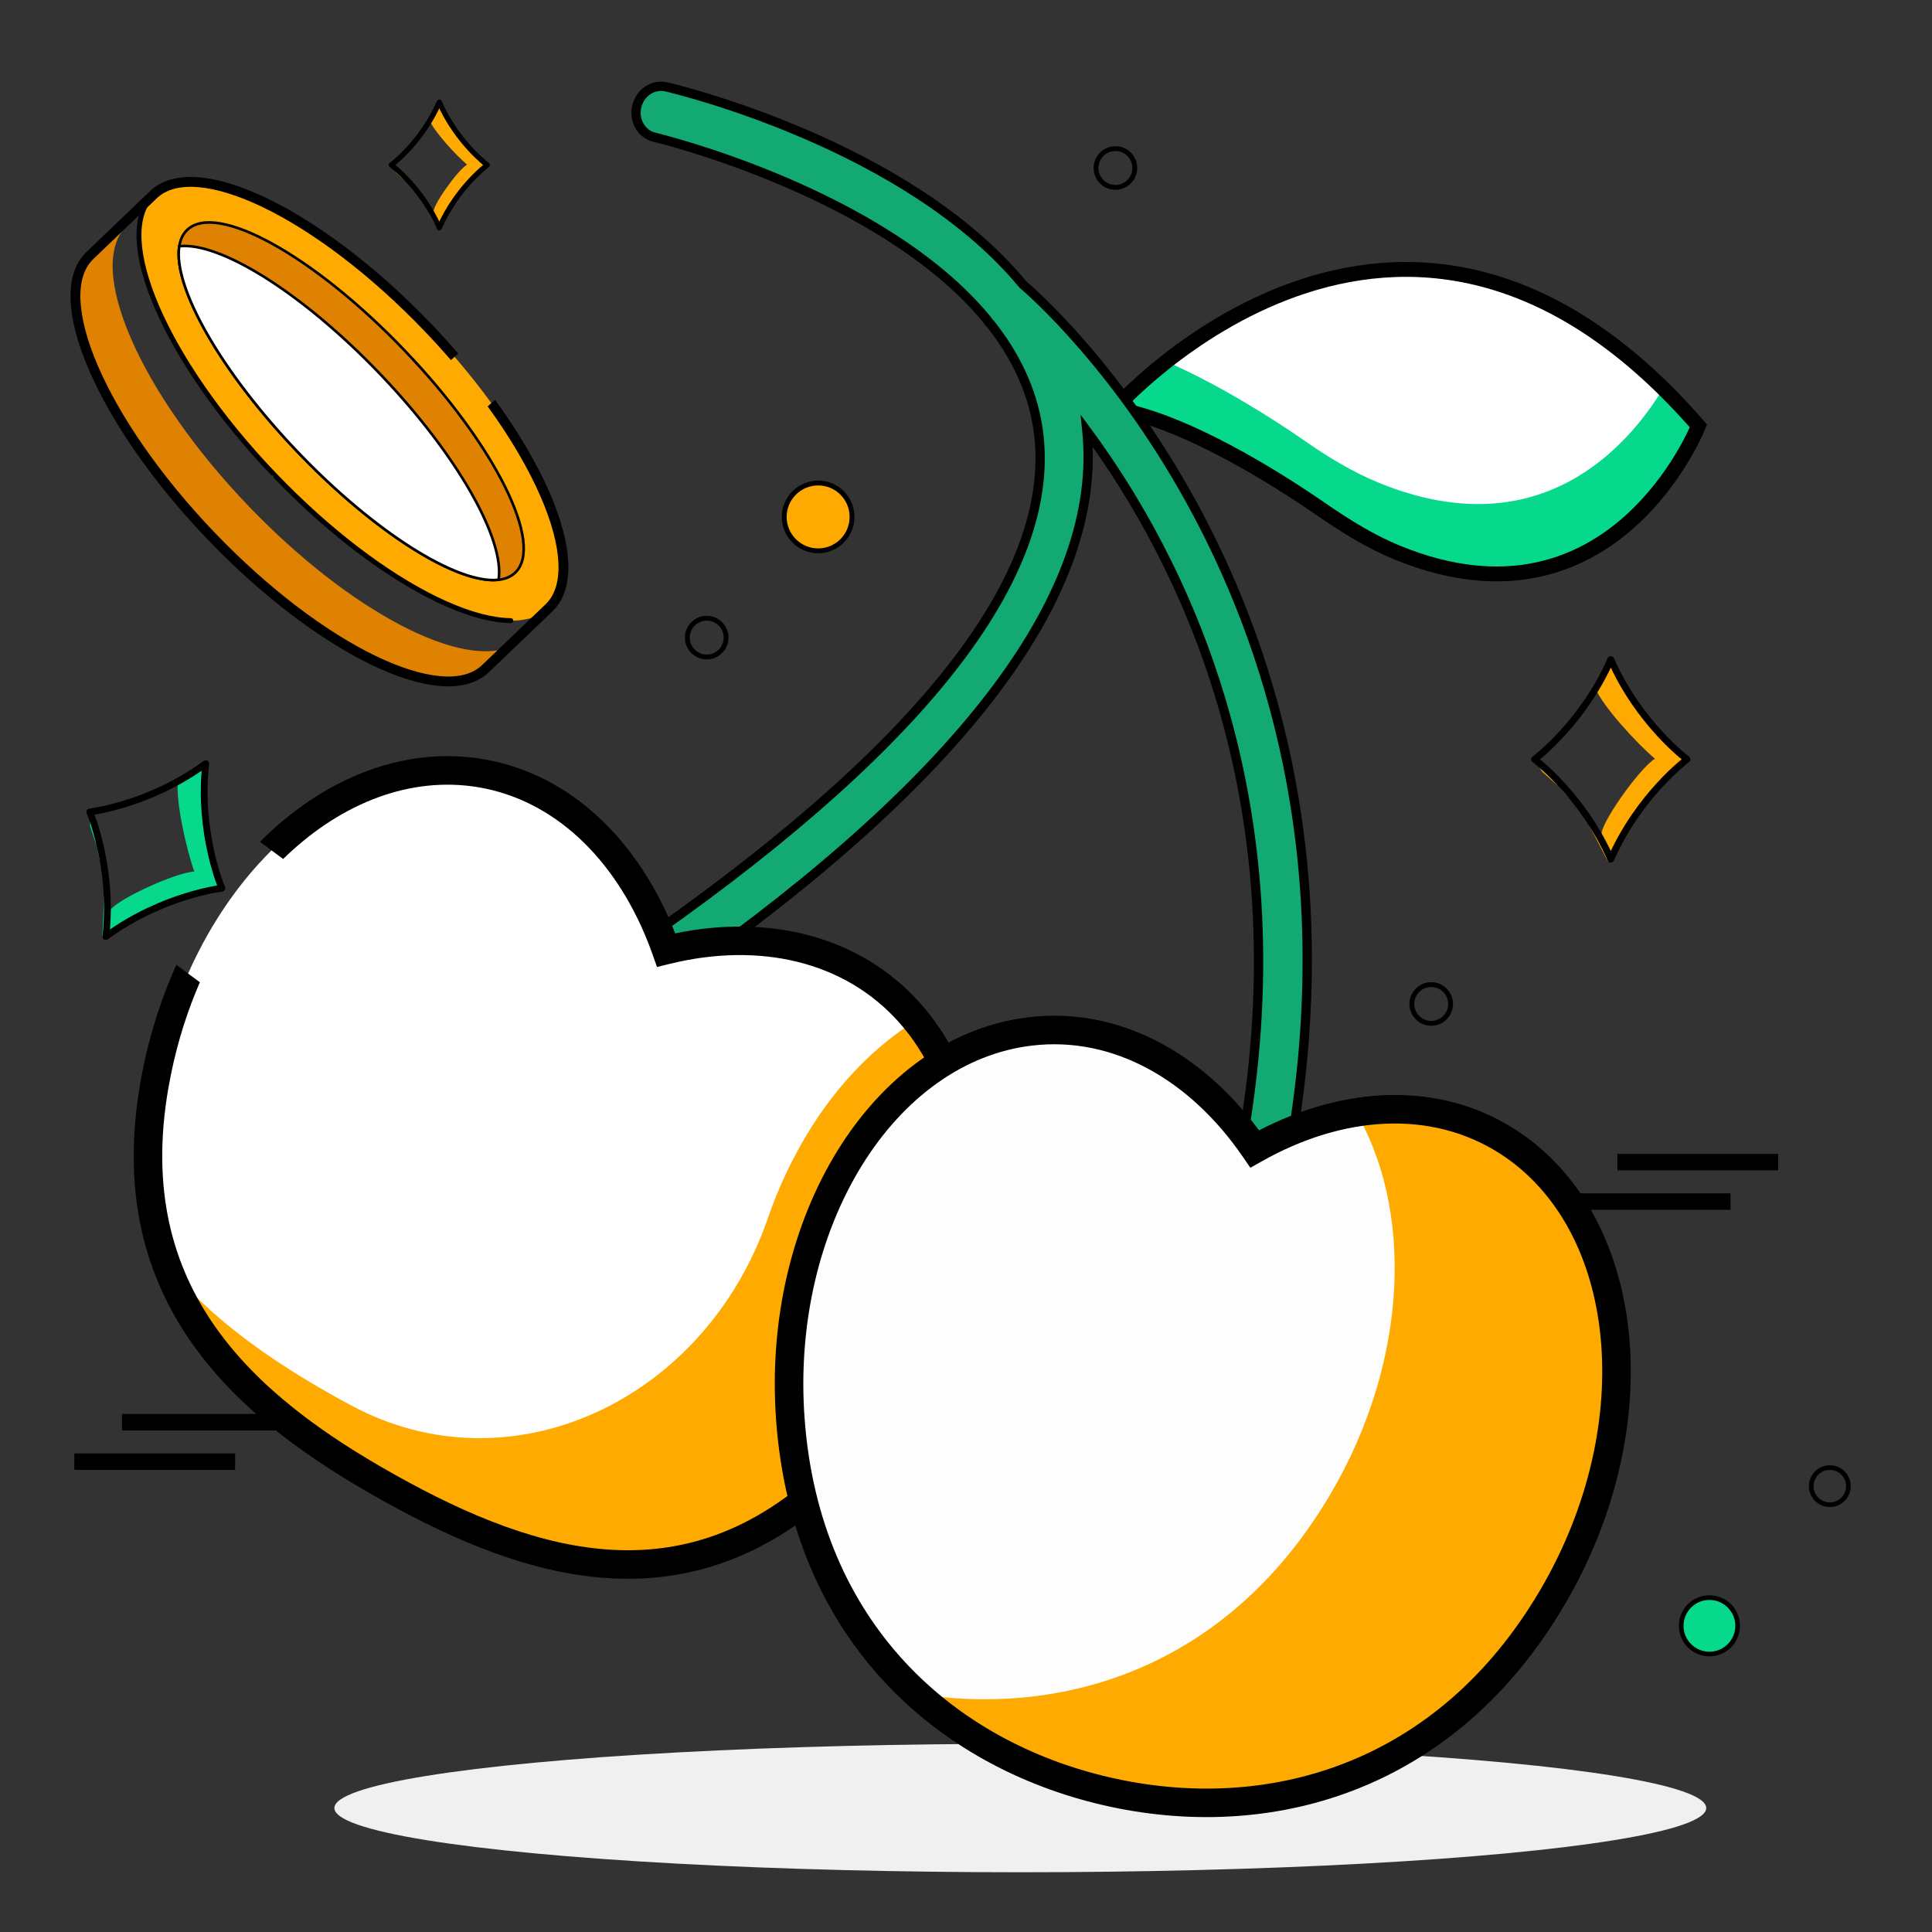 <?xml version="1.0" encoding="UTF-8"?> <svg xmlns="http://www.w3.org/2000/svg" width="208" height="208" viewBox="0 0 208 208" fill="none"><rect x="0" y="0" width="208" height="208" fill="#333333" stroke="none"/><g clip-path="url(#clip0_2155_1974)"><ellipse cx="109.847" cy="194.654" rx="73.847" ry="6.913" fill="#F0F0F0"></ellipse><path d="M119.989 44.019C127.494 45.21 137.569 51.596 142.271 54.853C144.902 56.661 147.589 58.339 150.522 59.531C173.72 68.948 182.852 45.853 182.852 45.853C150.821 9.048 119.989 44.019 119.989 44.019Z" fill="white"></path><path d="M179.049 41.831C175.375 47.898 165.899 59.055 148.542 52.016C145.609 50.824 142.89 49.167 140.291 47.338C137.063 45.106 131.308 41.434 125.6 38.943C122.037 41.749 120.014 44.026 120.014 44.026C127.52 45.216 137.595 51.602 142.297 54.86C144.927 56.668 147.614 58.346 150.547 59.538C173.746 68.954 182.877 45.859 182.877 45.859C181.586 44.389 180.314 43.067 179.049 41.831Z" fill="#07D98C"></path><path fill-rule="evenodd" clip-rule="evenodd" d="M159.715 29.264C167.296 31.209 175.363 36.028 183.456 45.327L183.775 45.695L183.596 46.147L182.852 45.853C183.596 46.147 183.597 46.147 183.596 46.147L183.594 46.154L183.587 46.17L183.565 46.225C183.545 46.273 183.516 46.342 183.478 46.429C183.401 46.605 183.288 46.858 183.136 47.174C182.831 47.807 182.372 48.695 181.748 49.728C180.502 51.792 178.587 54.455 175.917 56.822C173.245 59.192 169.806 61.276 165.52 62.151C161.23 63.027 156.149 62.68 150.221 60.273C147.207 59.048 144.463 57.331 141.818 55.513L141.815 55.512C139.48 53.893 135.813 51.501 131.805 49.368C127.781 47.227 123.481 45.384 119.863 44.81L118.425 44.582L119.388 43.49L119.989 44.019C119.388 43.49 119.388 43.49 119.388 43.49L119.391 43.487L119.396 43.481L119.415 43.46L119.486 43.381C119.549 43.312 119.641 43.213 119.761 43.086C120.001 42.831 120.356 42.466 120.817 42.016C121.738 41.116 123.088 39.875 124.808 38.504C128.243 35.765 133.176 32.489 139.142 30.38C145.114 28.267 152.135 27.319 159.715 29.264ZM121.577 43.515C125.102 44.328 128.993 46.058 132.557 47.955C136.638 50.126 140.359 52.555 142.726 54.195C145.341 55.992 147.971 57.631 150.823 58.79C156.494 61.092 161.254 61.388 165.2 60.583C169.151 59.776 172.344 57.851 174.855 55.625C177.369 53.395 179.186 50.873 180.377 48.901C180.972 47.916 181.407 47.074 181.693 46.48C181.782 46.294 181.856 46.134 181.917 46C174.108 37.147 166.425 32.638 159.317 30.815C152.107 28.965 145.415 29.859 139.675 31.889C133.93 33.921 129.152 37.088 125.806 39.756C124.134 41.089 122.825 42.293 121.935 43.161C121.807 43.286 121.688 43.405 121.577 43.515Z" fill="black"></path><path fill-rule="evenodd" clip-rule="evenodd" d="M69.75 104.199C70.114 104.826 70.692 105.217 71.326 105.363C71.986 105.516 72.734 105.403 73.31 104.993C104.065 83.346 118.752 63.626 117.014 46.41C127.107 60.065 140.182 85.809 133.82 122.572C133.564 124.028 134.424 125.398 135.769 125.709C135.82 125.721 135.871 125.732 135.928 125.717C137.343 125.958 138.71 124.902 138.978 123.392C149.189 64.391 111.716 31.975 110.121 30.625C97.694 15.597 73.031 9.653 71.715 9.349C70.319 9.027 68.895 9.984 68.55 11.476C68.206 12.968 69.066 14.452 70.462 14.775C70.767 14.845 94.874 20.653 106.212 34.349C106.336 34.557 106.489 34.748 106.671 34.917C109.249 38.184 111.096 41.888 111.737 46.057C114.036 61.219 100.192 79.482 70.558 100.356C69.343 101.219 68.973 102.934 69.75 104.199Z" fill="#13A972"></path><path d="M69.75 104.199L70.183 103.948L70.176 103.937L69.75 104.199ZM73.31 104.993L73.022 104.584L73.02 104.585L73.31 104.993ZM117.014 46.41L117.416 46.113L116.333 44.648L116.516 46.46L117.014 46.41ZM133.82 122.572L134.313 122.659L134.313 122.658L133.82 122.572ZM135.928 125.717L136.012 125.224L135.904 125.206L135.798 125.234L135.928 125.717ZM138.978 123.392L139.47 123.48L139.471 123.478L138.978 123.392ZM110.121 30.625L109.736 30.944L109.764 30.979L109.798 31.007L110.121 30.625ZM106.212 34.349L106.64 34.092L106.621 34.06L106.597 34.031L106.212 34.349ZM106.671 34.917L107.063 34.608L107.039 34.577L107.011 34.551L106.671 34.917ZM111.737 46.057L112.231 45.982L112.231 45.981L111.737 46.057ZM70.558 100.356L70.27 99.948L70.268 99.948L70.558 100.356ZM71.439 104.876C70.931 104.759 70.473 104.449 70.183 103.948L69.318 104.45C69.754 105.203 70.452 105.675 71.214 105.85L71.439 104.876ZM73.02 104.585C72.573 104.904 71.974 105 71.439 104.876L71.214 105.85C71.998 106.032 72.895 105.902 73.6 105.4L73.02 104.585ZM116.516 46.46C117.368 54.901 114.201 64.012 106.946 73.741C99.691 83.47 88.377 93.777 73.022 104.584L73.598 105.402C88.998 94.562 100.405 84.185 107.748 74.339C115.09 64.492 118.397 55.136 117.511 46.36L116.516 46.46ZM134.313 122.658C140.704 85.724 127.566 59.845 117.416 46.113L116.612 46.707C126.648 60.285 139.66 85.893 133.327 122.487L134.313 122.658ZM135.882 125.222C134.82 124.976 134.098 123.878 134.313 122.659L133.328 122.486C133.03 124.178 134.028 125.82 135.657 126.196L135.882 125.222ZM135.798 125.234C135.839 125.223 135.874 125.223 135.893 125.225C135.902 125.226 135.906 125.227 135.904 125.227C135.901 125.226 135.896 125.225 135.882 125.222L135.657 126.196C135.695 126.205 135.864 126.252 136.058 126.2L135.798 125.234ZM138.486 123.305C138.259 124.582 137.119 125.413 136.012 125.224L135.844 126.21C137.566 126.503 139.161 125.222 139.47 123.48L138.486 123.305ZM109.798 31.007C111.349 32.319 148.65 64.573 138.485 123.307L139.471 123.478C149.728 64.21 112.084 31.631 110.444 30.244L109.798 31.007ZM71.603 9.836C72.243 9.984 78.707 11.538 86.553 14.925C94.409 18.315 103.597 23.52 109.736 30.944L110.506 30.307C104.218 22.703 94.861 17.421 86.95 14.007C79.029 10.588 72.504 9.018 71.828 8.862L71.603 9.836ZM69.037 11.588C69.327 10.334 70.506 9.583 71.603 9.836L71.828 8.862C70.133 8.47 68.463 9.633 68.063 11.363L69.037 11.588ZM70.575 14.288C69.478 14.034 68.748 12.842 69.037 11.588L68.063 11.363C67.663 13.093 68.654 14.87 70.349 15.262L70.575 14.288ZM106.597 34.031C100.851 27.089 91.9 22.174 84.395 18.992C76.878 15.805 70.746 14.327 70.575 14.288L70.349 15.262C70.483 15.293 76.557 16.755 84.004 19.913C91.464 23.076 100.235 27.913 105.826 34.668L106.597 34.031ZM107.011 34.551C106.865 34.415 106.741 34.261 106.64 34.092L105.783 34.607C105.931 34.853 106.113 35.081 106.33 35.283L107.011 34.551ZM112.231 45.981C111.574 41.71 109.684 37.928 107.063 34.608L106.278 35.227C108.814 38.441 110.617 42.066 111.243 46.133L112.231 45.981ZM70.846 100.765C85.683 90.314 96.599 80.495 103.521 71.367C110.441 62.241 113.409 53.75 112.231 45.982L111.242 46.132C112.364 53.526 109.56 61.748 102.724 70.763C95.89 79.775 85.066 89.525 70.27 99.948L70.846 100.765ZM70.176 103.937C69.54 102.902 69.841 101.478 70.847 100.764L70.268 99.948C68.844 100.959 68.406 102.965 69.324 104.461L70.176 103.937Z" fill="black"></path><path d="M97.978 109.092C91.617 101.907 81.781 99.806 71.718 102.283C68.145 92.17 61.022 84.809 51.759 83.241C36.081 80.619 20.345 95.616 16.63 116.791C12.64 139.502 26.339 151.497 41.874 160.172C57.41 168.848 74.56 174.124 90.534 158.096C105.422 143.189 108.754 121.24 97.978 109.092Z" fill="white"></path><path d="M102.029 115.629C101.566 115.436 101.172 115.174 100.746 114.932C100.993 114.789 101.227 114.586 101.474 114.443C100.671 112.829 99.747 111.272 98.602 109.865C94.189 112.646 90.275 116.628 87.118 121.729C85.319 124.657 83.812 127.823 82.667 131.16C75.878 150.824 54.959 160.594 37.754 151.276C37.252 151.017 36.782 150.737 36.28 150.478C29.363 146.623 22.794 142.076 17.996 136.224C22.034 147.102 31.535 154.354 41.862 160.112C57.397 168.788 74.547 174.064 90.522 158.036C103.025 145.579 107.353 128.118 102.029 115.629Z" fill="#FFAA00"></path><path d="M66.503 92.561C66.236 92.214 65.962 91.893 65.689 91.573C65.823 91.918 65.982 92.269 66.116 92.615C66.256 92.59 66.389 92.592 66.503 92.561Z" fill="black" fill-opacity="0.08"></path><path fill-rule="evenodd" clip-rule="evenodd" d="M52.015 81.726C61.577 83.345 68.847 90.665 72.688 100.487C82.707 98.407 92.587 100.687 99.127 108.072C104.888 114.567 106.796 123.586 105.398 132.79C104 141.999 99.284 151.508 91.622 159.181C83.341 167.489 74.643 170.354 65.965 169.932C57.379 169.514 48.956 165.886 41.126 161.513C33.289 157.137 25.74 151.833 20.674 144.628C15.563 137.362 13.053 128.269 15.117 116.525L18.418 115.605C18.32 116.085 18.228 116.569 18.142 117.056L18.142 117.056C16.216 128.023 18.561 136.283 23.186 142.861C27.856 149.501 34.924 154.532 42.623 158.831C50.328 163.134 58.248 166.481 66.114 166.863C73.889 167.242 81.753 164.731 89.446 157.012L89.448 157.011C96.672 149.776 101.066 140.857 102.361 132.328C103.657 123.794 101.844 115.765 96.829 110.111L96.828 110.11C90.936 103.455 81.741 101.398 72.084 103.774L70.733 104.106L70.269 102.794C70.092 102.293 69.907 101.801 69.713 101.316C66.122 92.347 59.617 86.129 51.504 84.755C44.255 83.543 36.868 86.381 30.769 92.203C30.673 92.294 30.578 92.386 30.483 92.478L27.988 90.626C28.206 90.407 28.426 90.192 28.648 89.981C35.264 83.666 43.584 80.316 52.012 81.725L52.015 81.726ZM18.989 103.873C17.235 107.755 15.909 112.008 15.117 116.524L18.418 115.605C18.418 115.605 18.418 115.605 18.418 115.605L69.713 101.316L18.418 115.605C19.135 112.108 20.189 108.804 21.518 105.749L18.989 103.873Z" fill="black"></path><path d="M162.301 122.892C154.335 117.794 144.247 118.522 135.085 123.692C129.125 115 120.347 109.943 110.978 111.036C95.072 112.877 83.493 131.635 85.098 152.924C86.823 175.784 101.876 188.863 119.111 192.844C136.345 196.826 155.61 191.674 167.186 171.887C177.967 153.459 175.782 131.55 162.301 122.892Z" fill="#FDFDFD"></path><path fill-rule="evenodd" clip-rule="evenodd" d="M99.296 182.457C115.424 184.783 132.633 178.981 143.306 160.737C151.689 146.407 152.232 129.972 145.72 119.3C151.556 118.318 157.302 119.241 162.235 122.398C175.716 131.056 177.9 152.964 167.119 171.392C155.543 191.18 136.279 196.331 119.044 192.35C111.8 190.676 104.942 187.396 99.296 182.457Z" fill="#FFAA00"></path><path fill-rule="evenodd" clip-rule="evenodd" d="M135.548 121.696C144.743 116.927 154.918 116.345 163.129 121.599L163.131 121.601C170.361 126.244 174.452 134.369 175.37 143.574C176.288 152.784 174.053 163.191 168.512 172.663C156.549 193.111 136.56 198.453 118.765 194.342C100.97 190.231 85.349 176.663 83.567 153.041C82.741 142.097 85.299 131.758 90.164 123.881C95.027 116.008 102.268 110.499 110.8 109.511C120.459 108.385 129.378 113.35 135.548 121.696ZM133.818 124.562C128.085 116.199 119.809 111.553 111.156 112.563L111.154 112.563C103.781 113.416 97.28 118.206 92.778 125.495C88.279 132.779 85.85 142.464 86.63 152.809C88.297 174.907 102.782 187.497 119.456 191.349C136.131 195.201 154.67 190.239 165.86 171.112C171.099 162.157 173.162 152.395 172.313 143.879C171.464 135.359 167.723 128.201 161.472 124.186C154.115 119.479 144.658 120.055 135.84 125.031L134.614 125.723L133.818 124.562Z" fill="black"></path><path d="M10.432 91.213C10.161 90.333 9.9 89.545 9.703 88.955L9.687 86.956L9.875 88.656L10.432 91.213C11.144 93.523 11.926 96.469 11.812 98.133C12.037 97.069 18.941 93.89 20.92 93.839C20.027 91.333 18.892 86.141 19.155 84.064L21.876 82.052L22.095 87.751L22.831 92.554L23.672 95.826L17.337 97.343L11.018 100.859L11.264 95.031L10.432 91.213Z" fill="#07D98C"></path><path d="M22.148 82.215L22.151 82.21L22.148 82.212L22.148 82.209L22.146 82.214C16.058 86.679 9.664 87.413 9.664 87.413C9.664 87.413 12.225 93.318 11.402 100.823L11.399 100.827L11.402 100.826L11.401 100.829L11.404 100.824C17.492 96.359 23.886 95.625 23.886 95.625C23.886 95.625 21.325 89.72 22.148 82.215Z" stroke="black" stroke-width="0.73" stroke-linejoin="round"></path><path d="M167.773 84.656C167.099 84.029 166.479 83.477 166.013 83.065L165 81.341L166.013 82.72L167.773 84.656C169.545 86.301 171.695 88.461 172.429 89.959C172.091 88.925 176.481 82.72 178.169 81.686C176.143 79.963 172.564 76.033 171.753 74.103L173.104 71L176.143 75.826L179.182 79.618L181.545 82.031L176.818 86.512L173.104 92.716L170.403 87.546L167.773 84.656Z" fill="#FFAA00"></path><path d="M173.421 71.005V71L173.42 71.003L173.418 71V71.005C170.379 77.916 165.208 81.749 165.208 81.749C165.208 81.749 170.379 85.582 173.418 92.493V92.498L173.42 92.496L173.421 92.498V92.493C176.46 85.582 181.631 81.749 181.631 81.749C181.631 81.749 176.46 77.916 173.421 71.005Z" stroke="black" stroke-width="0.73" stroke-linejoin="round"></path><line x1="169" y1="129.362" x2="186.312" y2="129.362" stroke="black" stroke-width="1.773"></line><line x1="8" y1="157.362" x2="25.312" y2="157.362" stroke="black" stroke-width="1.773"></line><line x1="174.129" y1="125.113" x2="191.441" y2="125.113" stroke="black" stroke-width="1.773"></line><line x1="13.129" y1="153.113" x2="30.441" y2="153.113" stroke="black" stroke-width="1.773"></line><circle cx="76.086" cy="68.645" r="2.086" stroke="black" stroke-width="0.521"></circle><circle cx="88.081" cy="55.651" r="3.65" fill="#FFAA00" stroke="black" stroke-width="0.521"></circle><circle cx="32" cy="50" r="2" stroke="black" stroke-width="0.5"></circle><circle cx="197" cy="160" r="2" stroke="black" stroke-width="0.5"></circle><path d="M43.744 19.588C43.32 19.194 42.93 18.846 42.637 18.587L42 17.503L42.637 18.37L43.744 19.588C44.858 20.622 46.21 21.981 46.672 22.923C46.459 22.272 49.22 18.37 50.281 17.72C49.007 16.636 46.757 14.165 46.247 12.951L47.096 11L49.007 14.035L50.919 16.42L52.405 17.937L49.432 20.755L47.096 24.657L45.398 21.405L43.744 19.588Z" fill="#FFAA00"></path><path d="M47.296 11.003V11L47.295 11.002L47.294 11V11.003C45.383 15.349 42.131 17.76 42.131 17.76C42.131 17.76 45.383 20.17 47.294 24.516V24.52L47.295 24.518L47.296 24.52V24.516C49.207 20.17 52.459 17.76 52.459 17.76C52.459 17.76 49.207 15.349 47.296 11.003Z" stroke="black" stroke-width="0.561" stroke-linejoin="round"></path><circle cx="154.086" cy="108.086" r="2.086" stroke="black" stroke-width="0.521"></circle><circle cx="120.086" cy="18.086" r="2.086" stroke="black" stroke-width="0.521"></circle><circle cx="184.037" cy="175.037" r="3.037" fill="#07D98C" stroke="black" stroke-width="0.5"></circle><path fill-rule="evenodd" clip-rule="evenodd" d="M17.803 20.318L13.686 24.26C9.116 28.635 14.943 42.14 26.703 54.424C37.691 65.902 49.972 72.252 55.264 69.464L52.541 72.07C47.971 76.445 34.733 70.035 22.974 57.752C11.214 45.468 5.387 31.963 9.957 27.588L16.797 21.041C17.096 20.754 17.433 20.514 17.803 20.318Z" fill="#DF8202"></path><path d="M46.087 35.278C34.328 22.995 21.09 16.584 16.52 20.96C11.949 25.335 17.777 38.84 29.536 51.123C41.295 63.407 54.533 69.818 59.104 65.442C63.674 61.066 57.847 47.562 46.087 35.278Z" fill="#FFAA00"></path><path d="M43.544 37.714C33.789 27.525 23.316 21.722 20.15 24.753C16.985 27.784 22.325 38.5 32.079 48.689C41.833 58.877 52.306 64.68 55.472 61.65C58.638 58.619 53.297 47.902 43.544 37.714Z" fill="#DF8202" stroke="black" stroke-width="0.281"></path><path d="M19.3 26.511C18.61 30.852 23.726 39.963 32.078 48.688C40.43 57.413 49.309 62.92 53.677 62.42C54.367 58.079 49.252 48.968 40.899 40.243C32.547 31.519 23.668 26.011 19.3 26.511Z" fill="white" stroke="black" stroke-width="0.281"></path><path opacity="0.3" d="M41.762 44.367C41.762 44.367 35.562 36.02 29.218 31.98C22.875 27.941 23.815 30.439 30.007 37.017C36.198 43.596 43.959 48.048 41.762 44.367Z" fill="url(#paint0_linear_2155_1974)"></path><path fill-rule="evenodd" clip-rule="evenodd" d="M45.703 35.644C39.856 29.536 33.657 24.905 28.376 22.348C25.734 21.069 23.348 20.321 21.368 20.151C19.387 19.981 17.878 20.391 16.885 21.342L10.046 27.889C9.053 28.839 8.577 30.329 8.661 32.315C8.745 34.301 9.387 36.717 10.55 39.413C12.875 44.8 17.231 51.195 23.079 57.304C28.926 63.412 35.126 68.042 40.406 70.599C43.048 71.879 45.434 72.626 47.414 72.796C49.396 72.967 50.904 72.556 51.897 71.606L58.737 65.059C59.729 64.108 60.205 62.619 60.121 60.632C60.038 58.646 59.395 56.23 58.232 53.535C56.929 50.515 54.987 47.179 52.503 43.753L53.3 43.047C55.853 46.557 57.856 49.991 59.205 53.115C60.397 55.878 61.089 58.426 61.18 60.587C61.271 62.747 60.762 64.587 59.469 65.824L52.63 72.371C51.337 73.609 49.477 74.037 47.324 73.852C45.169 73.667 42.653 72.865 39.944 71.553C34.523 68.928 28.225 64.212 22.313 58.036C16.401 51.861 11.964 45.362 9.578 39.832C8.385 37.069 7.693 34.521 7.602 32.36C7.511 30.2 8.021 28.361 9.313 27.123L16.152 20.576C17.445 19.339 19.305 18.91 21.459 19.095C23.614 19.28 26.129 20.083 28.838 21.394C34.259 24.02 40.557 28.736 46.469 34.911C47.468 35.955 48.425 37.008 49.337 38.064L48.544 38.766C47.642 37.722 46.694 36.679 45.703 35.644Z" fill="black"></path><path fill-rule="evenodd" clip-rule="evenodd" d="M55.203 66.656C55.341 66.83 55.225 67.084 55.003 67.082C54.736 67.079 54.464 67.066 54.186 67.042C52.075 66.861 49.591 66.072 46.899 64.769C41.569 62.187 35.369 57.563 29.527 51.498C29.426 51.393 29.429 51.225 29.535 51.124C29.429 51.225 29.261 51.221 29.16 51.115C23.356 45.014 19.006 38.619 16.66 33.181C15.475 30.435 14.795 27.92 14.706 25.803C14.621 23.796 15.068 22.117 16.152 20.954C16.25 20.849 16.416 20.853 16.516 20.957C16.416 20.853 16.42 20.687 16.529 20.593C16.894 20.281 17.304 20.029 17.753 19.835C17.858 19.789 17.98 19.822 18.051 19.912C18.162 20.052 18.102 20.26 17.939 20.332C17.471 20.538 17.057 20.811 16.702 21.151C15.634 22.173 15.15 23.75 15.235 25.78C15.321 27.81 15.976 30.259 17.146 32.971C19.486 38.394 23.863 44.816 29.726 50.94C35.59 57.065 41.814 61.718 47.13 64.292C49.789 65.579 52.207 66.34 54.231 66.514C54.491 66.537 54.744 66.549 54.989 66.552C55.073 66.553 55.151 66.591 55.203 66.656Z" fill="black"></path></g><defs><linearGradient id="paint0_linear_2155_1974" x1="42.477" y1="44.264" x2="10.36" y2="34.904" gradientUnits="userSpaceOnUse"><stop stop-color="white"></stop><stop offset="1" stop-color="white"></stop></linearGradient><clipPath id="clip0_2155_1974"><rect width="208" height="208" fill="white"></rect></clipPath></defs></svg> 